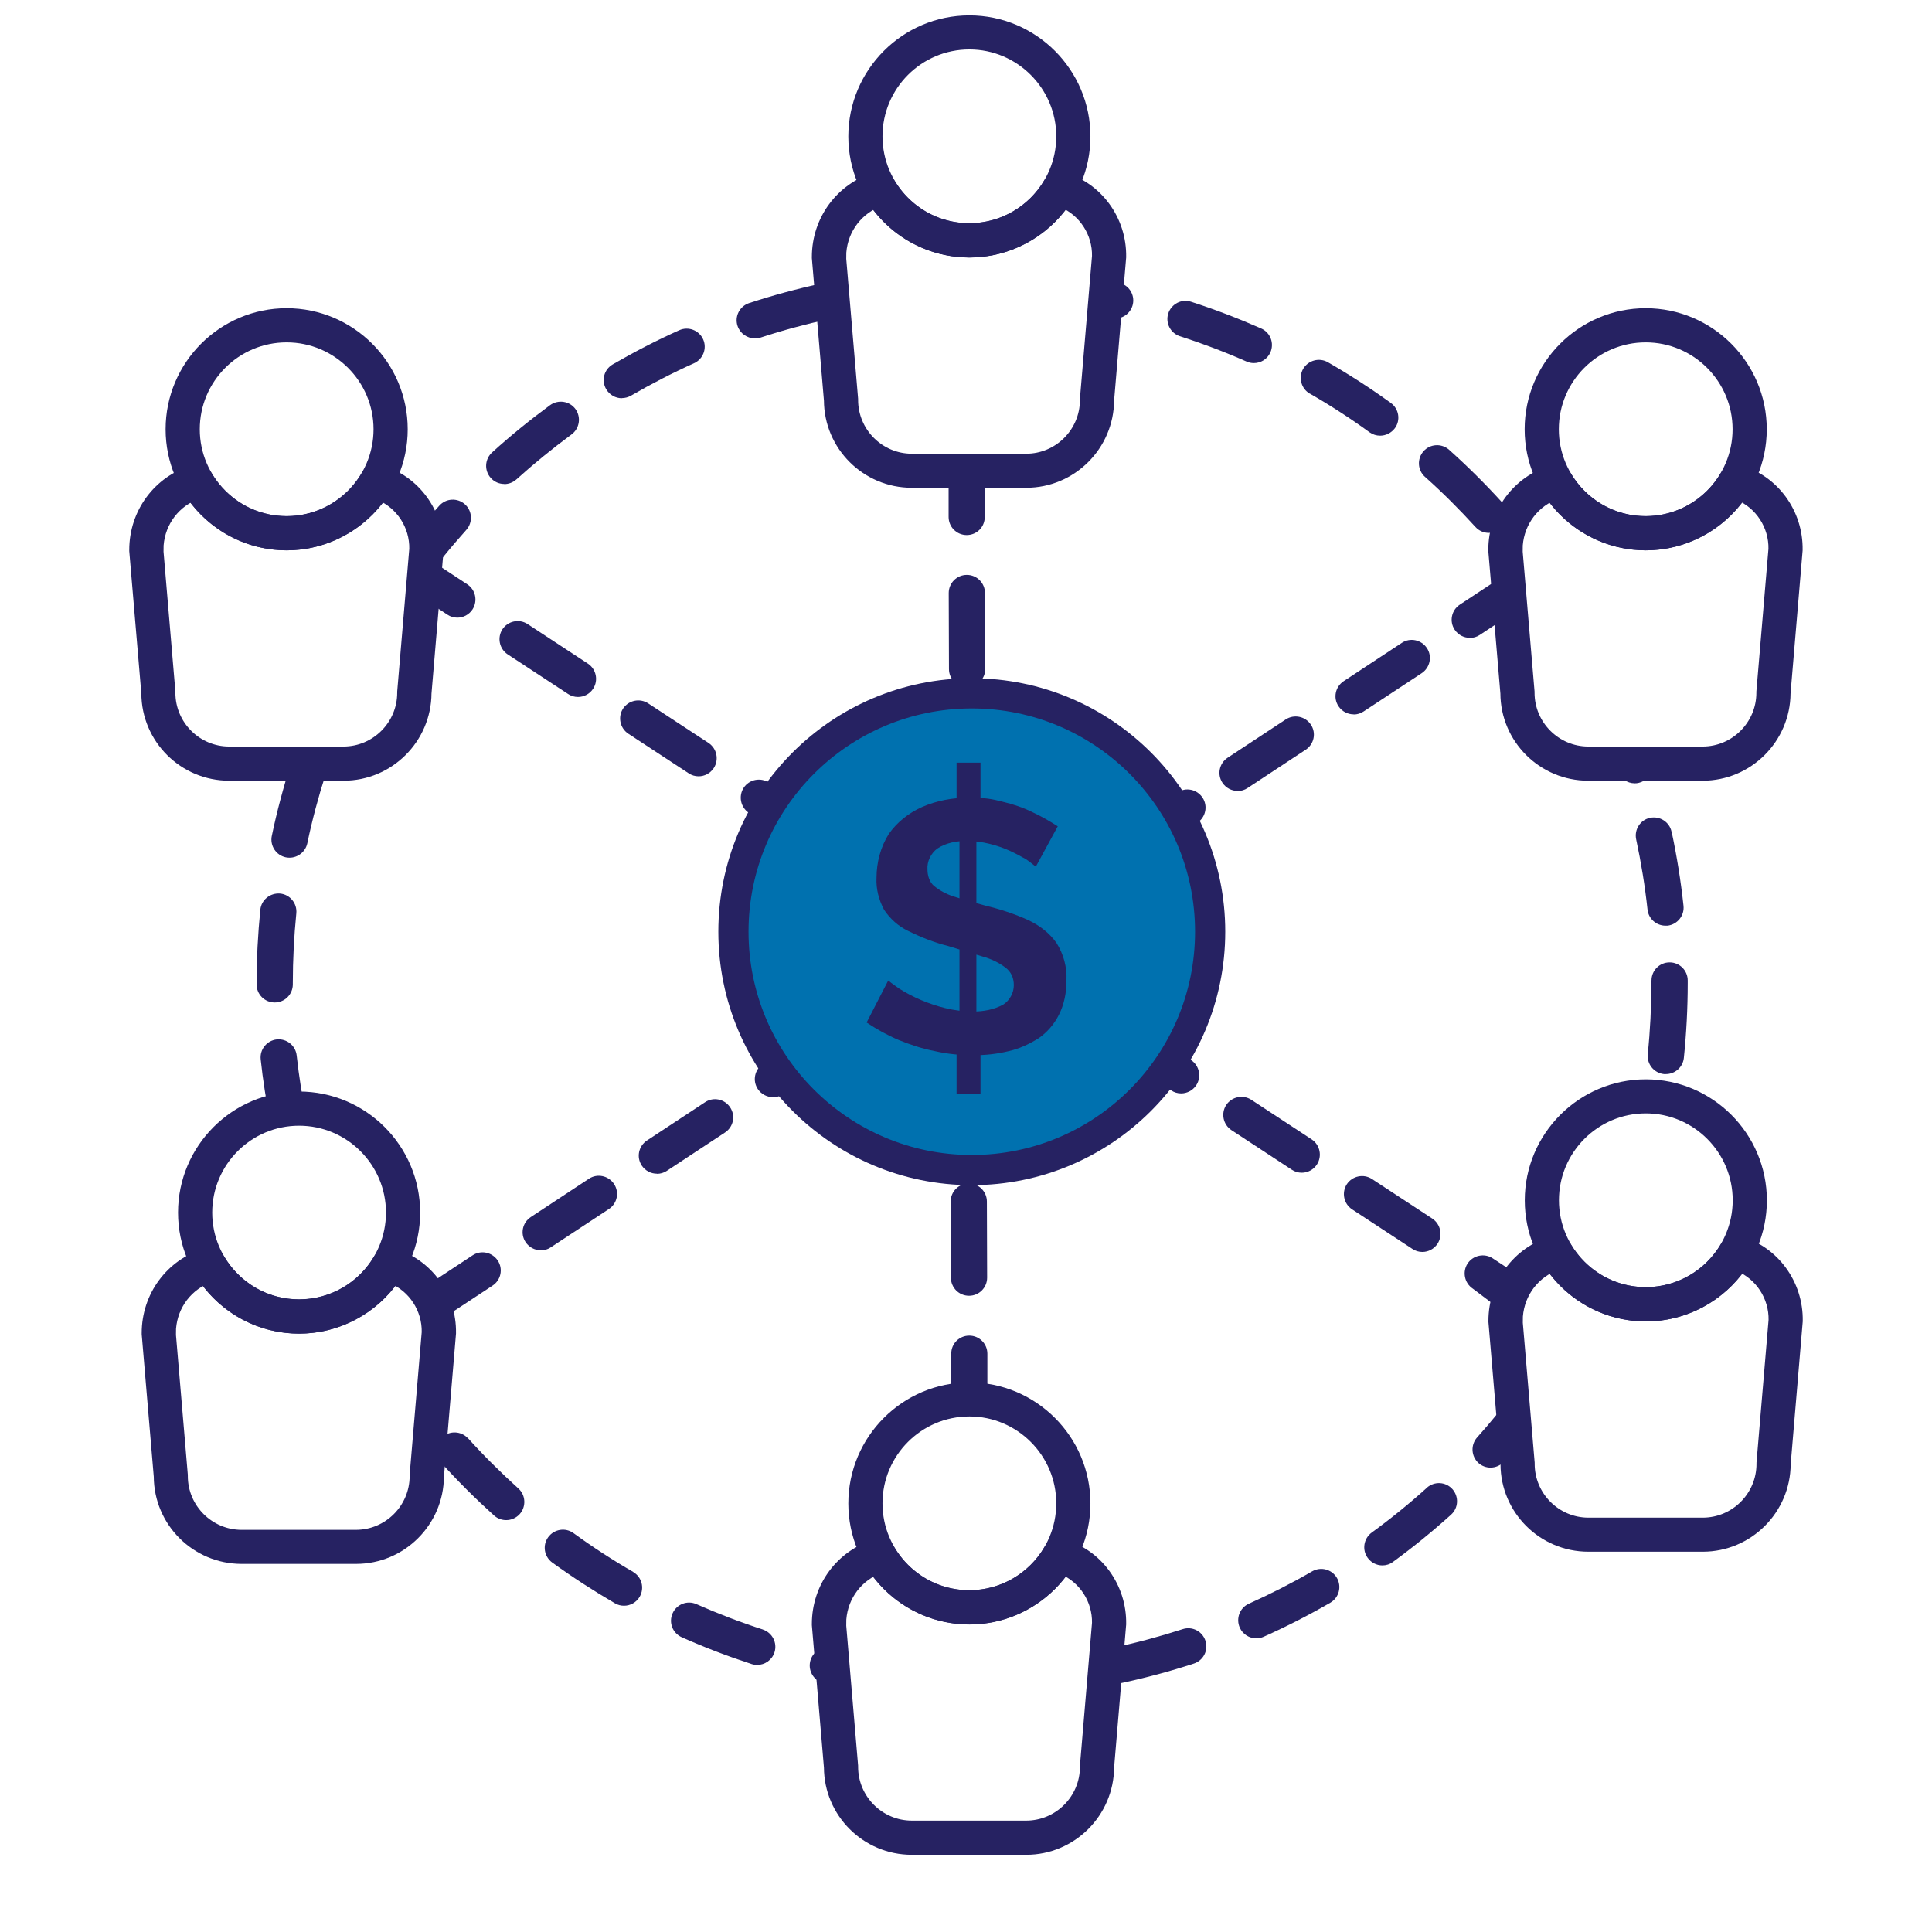 <?xml version="1.0" encoding="UTF-8"?>
<svg xmlns="http://www.w3.org/2000/svg" id="Layer_40" data-name="Layer 40" viewBox="0 0 160 160">
  <defs>
    <style>
      .cls-1, .cls-2 {
        fill: #262262;
      }

      .cls-3 {
        fill: none;
        stroke-width: 2.5px;
      }

      .cls-3, .cls-2 {
        stroke: #262262;
        stroke-miterlimit: 10;
      }

      .cls-4 {
        fill: #0071af;
      }

      .cls-2 {
        stroke-width: 1.25px;
      }
    </style>
  </defs>
  <g>
    <path class="cls-1" d="M80.06,44.31c-.83,0-1.5-.67-1.5-1.5v-3c-.01-.83.66-1.5,1.49-1.5h0c.83,0,1.5.67,1.5,1.5v3c.01.83-.66,1.5-1.49,1.5h0Z"></path>
    <path class="cls-1" d="M80.25,107.31c-.83,0-1.5-.67-1.5-1.5l-.02-6.3c0-.83.67-1.5,1.5-1.5h0c.83,0,1.5.67,1.5,1.5l.02,6.3c0,.83-.67,1.5-1.5,1.5h0ZM80.21,94.71c-.83,0-1.5-.67-1.5-1.5l-.02-6.3c0-.83.67-1.5,1.5-1.5h0c.83,0,1.5.67,1.5,1.5l.02,6.3c0,.83-.67,1.5-1.5,1.5h0ZM80.17,82.11c-.83,0-1.5-.67-1.5-1.5l-.02-6.3c0-.83.67-1.5,1.5-1.5h0c.83,0,1.5.67,1.5,1.5l.02,6.3c0,.83-.67,1.5-1.5,1.5h0ZM80.13,69.51c-.83,0-1.5-.67-1.5-1.5l-.02-6.3c0-.83.67-1.5,1.5-1.5h0c.83,0,1.5.67,1.5,1.5l.02,6.3c0,.83-.67,1.5-1.5,1.5h0ZM80.09,56.91c-.83,0-1.5-.67-1.5-1.5l-.02-6.3c0-.83.67-1.5,1.5-1.5h0c.83,0,1.5.67,1.5,1.5l.02,6.3c0,.83-.67,1.5-1.5,1.5h0Z"></path>
    <path class="cls-1" d="M80.28,116.61c-.83,0-1.5-.67-1.5-1.5v-3c-.01-.83.66-1.5,1.49-1.5h0c.83,0,1.5.67,1.5,1.5v3c.01.83-.66,1.5-1.49,1.5h0Z"></path>
  </g>
  <path class="cls-1" d="M121.72,52.82c-.49,0-.96-.24-1.25-.67-.46-.69-.27-1.62.43-2.08l2.5-1.65c.69-.46,1.62-.27,2.08.43.46.69.27,1.62-.43,2.08l-2.5,1.65c-.25.17-.54.25-.82.25Z"></path>
  <path class="cls-1" d="M34.33,107.13l4.81-3.17c.69-.46,1.62-.26,2.08.43s.27,1.62-.43,2.08l-4.81,3.17c-.25.17-.54.25-.82.25M44.78,103.54c-.49,0-.96-.24-1.25-.67-.46-.69-.27-1.62.43-2.08l4.81-3.17c.69-.46,1.62-.26,2.08.43s.27,1.62-.43,2.08l-4.81,3.17c-.25.17-.54.25-.82.25ZM54.4,97.2c-.49,0-.96-.24-1.25-.67-.46-.69-.27-1.62.43-2.08l4.81-3.17c.69-.46,1.62-.27,2.08.43.46.69.27,1.62-.43,2.08l-4.81,3.17c-.25.17-.54.25-.82.25ZM64.01,90.86c-.49,0-.96-.24-1.25-.67-.46-.69-.27-1.62.43-2.08l4.81-3.17c.69-.46,1.62-.27,2.08.43.46.69.27,1.62-.43,2.08l-4.81,3.17c-.25.17-.54.25-.82.25ZM73.63,84.52c-.49,0-.96-.24-1.25-.67-.46-.69-.26-1.62.43-2.08l4.81-3.17c.69-.45,1.62-.26,2.08.43.46.69.26,1.62-.43,2.08l-4.81,3.17c-.25.17-.54.25-.82.25ZM83.25,78.18c-.49,0-.96-.24-1.25-.67-.46-.69-.27-1.62.43-2.08l4.81-3.17c.69-.45,1.62-.26,2.08.43.46.69.27,1.62-.43,2.08l-4.81,3.17c-.25.17-.54.25-.82.25ZM93.52,71.55c-.49,0-.96-.24-1.25-.67-.46-.69-.27-1.62.43-2.08l4.81-3.17c.69-.46,1.62-.27,2.08.43.46.69.26,1.62-.43,2.08l-4.81,3.17c-.25.17-.54.25-.82.25ZM102.49,65.5c-.49,0-.96-.24-1.25-.67-.46-.69-.27-1.62.43-2.08l4.81-3.17c.69-.45,1.62-.26,2.08.43.46.69.27,1.62-.43,2.08l-4.81,3.17c-.25.17-.54.25-.82.25ZM112.1,59.16c-.49,0-.96-.24-1.25-.67-.46-.69-.27-1.62.43-2.08l4.81-3.17c.69-.46,1.62-.26,2.08.43.46.69.26,1.62-.43,2.08l-4.81,3.17c-.25.17-.54.25-.82.25Z"></path>
  <g>
    <path class="cls-1" d="M125.47,109.36l-3.5-2.64c-.69-.46-.88-1.39-.43-2.08.46-.69,1.39-.88,2.08-.43l2.98,1.96M117.79,103.68c-.28,0-.57-.08-.82-.25l-5-3.28c-.69-.46-.88-1.39-.43-2.08.46-.69,1.39-.88,2.08-.43l5,3.28c.69.46.88,1.39.43,2.08-.29.44-.77.68-1.25.68ZM107.8,97.12c-.28,0-.57-.08-.82-.25l-5-3.28c-.69-.46-.88-1.39-.43-2.08.46-.69,1.39-.88,2.08-.43l5,3.28c.69.46.88,1.39.43,2.08-.29.44-.77.68-1.25.68ZM97.81,90.55c-.28,0-.57-.08-.82-.25l-5-3.28c-.69-.46-.88-1.39-.43-2.08.46-.69,1.39-.88,2.08-.43l5,3.28c.69.46.88,1.39.43,2.08-.29.44-.77.68-1.25.68ZM87.82,83.99c-.28,0-.57-.08-.82-.25l-5-3.28c-.69-.46-.88-1.39-.43-2.08.46-.69,1.39-.88,2.08-.43l5,3.28c.69.46.88,1.39.43,2.08-.29.44-.77.68-1.25.68ZM77.83,77.42c-.28,0-.57-.08-.82-.25l-5-3.28c-.69-.46-.88-1.39-.43-2.08.46-.69,1.39-.88,2.08-.43l5,3.28c.69.46.88,1.39.43,2.08-.29.44-.77.68-1.25.68ZM67.84,70.85c-.28,0-.57-.08-.82-.25l-5-3.28c-.69-.46-.88-1.39-.43-2.08s1.39-.88,2.08-.43l5,3.28c.69.46.88,1.39.43,2.08-.29.44-.77.68-1.25.68ZM57.85,64.29c-.28,0-.57-.08-.82-.25l-5-3.28c-.69-.46-.88-1.39-.43-2.08.46-.69,1.39-.88,2.08-.43l5,3.28c.69.46.88,1.39.43,2.08-.29.44-.77.68-1.25.68ZM47.86,57.72c-.28,0-.57-.08-.82-.25l-5-3.28c-.69-.46-.88-1.39-.43-2.08.46-.69,1.39-.88,2.08-.43l5,3.28c.69.46.88,1.39.43,2.08-.29.44-.77.68-1.25.68Z"></path>
    <path class="cls-1" d="M37.87,51.15c-.28,0-.57-.08-.82-.25l-2.51-1.65c-.69-.46-.88-1.38-.43-2.08.46-.69,1.39-.88,2.08-.43l2.51,1.65c.69.46.88,1.38.43,2.08-.29.44-.77.68-1.25.68Z"></path>
  </g>
  <g>
    <path class="cls-1" d="M90.72,26.11c.44.08.88.15,1.32.24.1.02.21.03.31.03.7,0,1.32-.49,1.47-1.19.17-.81-.35-1.61-1.16-1.77-.57-.12-1.15-.21-1.73-.31l-.2,3.01Z"></path>
    <path class="cls-1" d="M62.51,28.03c.15,0,.31-.02.47-.07,1.86-.61,3.77-1.12,5.68-1.54.24-.05.45-.16.63-.31v-2.31c-.34-.28-.8-.41-1.26-.32-2.01.43-4.03.98-5.99,1.62-.79.26-1.22,1.11-.96,1.89.21.63.79,1.03,1.43,1.03Z"></path>
    <path class="cls-1" d="M51.5,32.97c.26,0,.52-.07.75-.2,1.69-.98,3.45-1.89,5.23-2.69.75-.34,1.09-1.23.75-1.98-.34-.75-1.22-1.09-1.98-.75-1.88.84-3.73,1.8-5.51,2.83-.72.42-.96,1.33-.54,2.05.28.48.78.75,1.3.75Z"></path>
    <path class="cls-1" d="M41.76,40.09c.36,0,.72-.13,1.01-.39,1.45-1.31,2.99-2.56,4.56-3.72.67-.49.81-1.43.33-2.1-.49-.67-1.43-.81-2.1-.33-1.66,1.22-3.28,2.53-4.81,3.92-.61.56-.66,1.5-.1,2.12.3.33.7.49,1.11.49Z"></path>
    <path class="cls-1" d="M34.43,48.88c.18-.1.35-.24.49-.42,1.14-1.58,2.39-3.12,3.7-4.58.55-.62.5-1.57-.12-2.12-.62-.55-1.57-.5-2.12.12-.55.61-1.08,1.25-1.6,1.88l-.35,5.12Z"></path>
    <path class="cls-1" d="M108.48,32.6c1.69.97,3.36,2.05,4.94,3.2.27.19.57.28.88.28.46,0,.92-.22,1.22-.62.49-.67.33-1.61-.34-2.09-1.67-1.21-3.42-2.34-5.21-3.37-.72-.41-1.63-.16-2.05.55-.41.72-.16,1.64.55,2.05Z"></path>
    <path class="cls-1" d="M136.76,81.2v.22c0,1.96-.1,3.94-.3,5.88-.08.82.51,1.56,1.34,1.65.05,0,.11,0,.16,0,.76,0,1.41-.57,1.49-1.34.21-2.04.32-4.12.32-6.19v-.22c0-.83-.67-1.5-1.5-1.5s-1.5.67-1.5,1.5Z"></path>
    <path class="cls-1" d="M97.73,27.85c1.86.6,3.71,1.3,5.5,2.09.2.09.4.13.61.13.58,0,1.12-.33,1.37-.89.33-.76,0-1.64-.77-1.98-1.89-.83-3.84-1.58-5.8-2.21-.79-.26-1.63.18-1.89.97-.25.79.18,1.63.97,1.89Z"></path>
    <path class="cls-1" d="M138.43,68.88c-.17-.81-.97-1.32-1.78-1.15-.81.17-1.32.97-1.15,1.78.41,1.91.73,3.87.94,5.81.08.77.73,1.34,1.49,1.34.05,0,.11,0,.16,0,.82-.09,1.42-.83,1.33-1.65-.22-2.05-.55-4.11-.98-6.12Z"></path>
    <path class="cls-1" d="M133.96,63.84c.21.63.79,1.03,1.42,1.03.16,0,.31-.02.47-.08.77-.25,1.19-1.06.97-1.83l-3.14.11c.09.26.19.51.28.77Z"></path>
    <path class="cls-1" d="M22.51,69.22c-.17.81.35,1.61,1.16,1.78.1.02.21.03.31.03.69,0,1.32-.49,1.47-1.19.4-1.92.91-3.83,1.51-5.69.14-.45.06-.91-.17-1.27l-2.57.09c-.05.08-.09.17-.12.26-.63,1.96-1.17,3.97-1.59,6Z"></path>
    <path class="cls-1" d="M122.19,43.64c.3.33.7.49,1.11.49.36,0,.72-.13,1.01-.39.61-.56.66-1.51.1-2.12-1.39-1.53-2.87-3-4.4-4.37-.62-.55-1.57-.5-2.12.12-.55.62-.5,1.57.12,2.12,1.46,1.3,2.86,2.7,4.18,4.15Z"></path>
    <path class="cls-1" d="M97.94,134.92c-1.86.6-3.77,1.12-5.68,1.52-.81.17-1.33.97-1.16,1.78.15.71.77,1.19,1.47,1.19.1,0,.21-.01.31-.03,2.02-.43,4.03-.97,5.99-1.61.79-.26,1.22-1.1.96-1.89-.26-.79-1.1-1.22-1.89-.96Z"></path>
    <path class="cls-1" d="M108.67,130.13c-1.69.98-3.46,1.88-5.24,2.68-.76.34-1.09,1.22-.76,1.98.25.56.8.89,1.37.89.2,0,.41-.04.61-.13,1.88-.84,3.74-1.79,5.52-2.82.72-.42.96-1.33.55-2.05-.42-.72-1.33-.96-2.05-.55Z"></path>
    <path class="cls-1" d="M118.17,123.21c-1.45,1.31-2.99,2.56-4.57,3.71-.67.49-.82,1.43-.33,2.1.29.4.75.62,1.21.62.31,0,.62-.09.88-.29,1.66-1.21,3.28-2.53,4.81-3.91.62-.56.66-1.5.11-2.12-.56-.62-1.5-.66-2.12-.11Z"></path>
    <path class="cls-1" d="M125.61,116.72v-1.7c-1.03,1.38-2.13,2.74-3.28,4.02-.55.62-.5,1.56.11,2.12.29.26.65.38,1,.38.41,0,.82-.17,1.12-.5.52-.58,1.02-1.17,1.51-1.77l-.46-2.56Z"></path>
    <path class="cls-1" d="M69.18,136.52c-.1-.02-.21-.04-.31-.06-.81-.17-1.61.35-1.78,1.16-.17.81.35,1.61,1.16,1.78.31.06.62.11.93.17v-3.05Z"></path>
    <path class="cls-1" d="M35.15,116.14c.2-.37.23-.81.08-1.21l-.08,1.21Z"></path>
    <path class="cls-1" d="M21.56,75.34c-.2,2-.31,4.05-.31,6.07v.11c0,.83.67,1.5,1.5,1.5s1.5-.67,1.5-1.5v-.11c0-1.92.1-3.87.29-5.77.08-.82-.52-1.56-1.34-1.64-.82-.07-1.56.52-1.64,1.34Z"></path>
    <path class="cls-1" d="M63.18,134.95c-1.86-.6-3.71-1.31-5.5-2.1-.76-.34-1.64,0-1.98.76-.34.76,0,1.64.76,1.98,1.88.84,3.83,1.58,5.79,2.22.15.05.31.07.46.07.63,0,1.22-.4,1.43-1.04.25-.79-.18-1.63-.97-1.89Z"></path>
    <path class="cls-1" d="M25.39,92.64c-.35-1.73-.63-3.48-.82-5.23-.09-.82-.82-1.41-1.65-1.33-.82.09-1.42.83-1.33,1.65.18,1.73.46,3.47.8,5.19.69-.2,1.42-.32,2.18-.32.28,0,.55.02.82.04Z"></path>
    <path class="cls-1" d="M38.76,119.12c-.56-.61-1.5-.66-2.12-.11-.61.56-.66,1.5-.11,2.12,1.38,1.53,2.86,3,4.39,4.38.29.26.65.38,1,.38.41,0,.82-.17,1.12-.5.55-.62.5-1.57-.11-2.12-1.45-1.31-2.86-2.71-4.17-4.16Z"></path>
    <path class="cls-1" d="M52.44,130.18c-1.7-.98-3.36-2.06-4.94-3.21-.67-.49-1.61-.34-2.1.33-.49.67-.34,1.61.33,2.1,1.67,1.21,3.42,2.34,5.2,3.38.24.14.49.2.75.2.52,0,1.02-.27,1.3-.75.41-.72.17-1.63-.55-2.05Z"></path>
  </g>
  <g>
    <path class="cls-4" d="M80.48,57.17c-10.89,0-19.74,8.85-19.74,19.74s8.85,19.74,19.74,19.74,19.74-8.85,19.74-19.74-8.85-19.74-19.74-19.74Z"></path>
    <g id="Layer_1" data-name="Layer 1">
      <g id="Layer_1-2" data-name="Layer 1-2">
        <path class="cls-1" d="M85.71,71.72c-.24-.19-.48-.39-.77-.58-.44-.24-.87-.48-1.31-.68-.53-.24-1.11-.44-1.69-.58s-1.21-.24-1.84-.24c-.87,0-1.74.15-2.47.63-.53.39-.87,1.06-.82,1.74,0,.48.15,1.02.53,1.35.48.39,1.02.68,1.6.87.73.24,1.6.48,2.66.77,1.21.29,2.42.68,3.58,1.21.92.44,1.74,1.06,2.32,1.89.58.92.87,1.98.82,3.1,0,1.02-.19,1.98-.63,2.85-.39.77-.97,1.45-1.69,1.94-.77.48-1.6.87-2.47,1.06-.97.24-1.94.34-2.95.34s-2.13-.1-3.15-.34c-1.02-.19-2.03-.53-3-.92-.92-.39-1.79-.87-2.66-1.45l1.79-3.48c.29.24.63.48.92.68,1.16.73,2.42,1.26,3.77,1.6.77.19,1.55.29,2.32.29.87,0,1.74-.15,2.52-.58.53-.34.87-.97.87-1.6s-.24-1.11-.68-1.45c-.58-.44-1.21-.73-1.89-.92-.82-.24-1.74-.53-2.85-.87-1.16-.29-2.27-.73-3.34-1.26-.82-.39-1.5-1.02-1.98-1.74-.44-.82-.68-1.74-.63-2.66,0-1.26.34-2.56,1.02-3.63.68-.97,1.65-1.74,2.76-2.23,1.21-.53,2.52-.77,3.87-.77s1.89.1,2.81.34c.82.19,1.69.48,2.47.87.73.34,1.4.73,2.08,1.16l-1.79,3.29s-.1,0-.1,0ZM79.22,63.16h1.98v4.84l-1.98.29v-5.18h0v.05ZM79.22,85.27h1.98v5.32h-1.98v-5.32ZM79.46,84.83v-16.16l1.4-.34v16.5h-1.4Z"></path>
      </g>
    </g>
    <circle class="cls-3" cx="80.48" cy="77.16" r="19.74"></circle>
  </g>
  <g>
    <g>
      <path class="cls-2" d="M136.29,44.95c-5.18,0-9.4-4.22-9.4-9.4s4.22-9.4,9.4-9.4,9.4,4.22,9.4,9.4-4.22,9.4-9.4,9.4h0ZM136.29,27.73c-4.32,0-7.82,3.51-7.82,7.82s3.51,7.82,7.82,7.82,7.82-3.51,7.82-7.82-3.51-7.82-7.82-7.82Z"></path>
      <path class="cls-2" d="M140.99,64.03h-9.46c-3.66,0-6.64-2.96-6.65-6.62l-1-11.8v-.07c0-2.97,1.9-5.55,4.73-6.41.35-.11.72.04.91.35,1.44,2.44,3.97,3.89,6.77,3.89s5.37-1.49,6.77-3.89c.18-.31.55-.46.9-.36,2.82.8,4.75,3.44,4.7,6.43l-1,11.86c-.02,3.65-3,6.62-6.65,6.62h-.02ZM125.46,45.5l1,11.8v.07c0,2.8,2.28,5.08,5.08,5.08h9.46c2.8,0,5.08-2.28,5.08-5.08v-.07l1-11.83c.04-2.02-1.17-3.87-3-4.64-1.74,2.56-4.67,4.12-7.78,4.12s-6-1.53-7.77-4.11c-1.84.8-3.05,2.6-3.06,4.67Z"></path>
    </g>
    <g>
      <path class="cls-2" d="M136.3,108.81c-5.18,0-9.4-4.22-9.4-9.4s4.22-9.4,9.4-9.4,9.4,4.22,9.4,9.4-4.22,9.4-9.4,9.4h0ZM136.3,91.58c-4.32,0-7.82,3.51-7.82,7.82s3.51,7.82,7.82,7.82,7.82-3.51,7.82-7.82-3.51-7.82-7.82-7.82Z"></path>
      <path class="cls-2" d="M141,127.88h-9.46c-3.66,0-6.64-2.96-6.65-6.62l-1-11.8v-.07c0-2.97,1.9-5.55,4.73-6.41.35-.11.72.04.91.35,1.44,2.44,3.97,3.89,6.77,3.89s5.37-1.49,6.77-3.89c.18-.31.55-.46.9-.36,2.82.8,4.75,3.44,4.7,6.43l-1,11.86c-.02,3.65-3,6.62-6.65,6.62h-.02ZM125.47,109.36l1,11.8v.07c0,2.8,2.28,5.08,5.08,5.08h9.46c2.8,0,5.08-2.28,5.08-5.08v-.07l1-11.83c.04-2.02-1.17-3.87-3-4.64-1.74,2.56-4.67,4.12-7.78,4.12s-6-1.53-7.77-4.11c-1.84.8-3.05,2.6-3.06,4.67Z"></path>
    </g>
  </g>
  <g>
    <g>
      <path class="cls-2" d="M24.77,109.82c-5.18,0-9.4-4.22-9.4-9.4s4.22-9.4,9.4-9.4,9.4,4.22,9.4,9.4-4.22,9.4-9.4,9.4h0ZM24.77,92.6c-4.32,0-7.82,3.51-7.82,7.82s3.51,7.82,7.82,7.82,7.82-3.51,7.82-7.82-3.51-7.82-7.82-7.82Z"></path>
      <path class="cls-2" d="M29.47,128.89h-9.46c-3.66,0-6.64-2.96-6.65-6.62l-1-11.8v-.07c0-2.97,1.9-5.55,4.73-6.41.35-.11.72.04.91.35,1.44,2.44,3.97,3.89,6.77,3.89s5.37-1.49,6.77-3.89c.18-.31.55-.46.9-.36,2.82.8,4.75,3.44,4.7,6.43l-1,11.86c-.02,3.65-3,6.62-6.65,6.62h-.02ZM13.93,110.37l1,11.8v.07c0,2.8,2.28,5.08,5.08,5.08h9.46c2.8,0,5.08-2.28,5.08-5.08v-.07l1-11.83c.04-2.02-1.17-3.87-3-4.64-1.74,2.56-4.67,4.12-7.78,4.12s-6-1.53-7.77-4.11c-1.84.8-3.05,2.6-3.06,4.67Z"></path>
    </g>
    <g>
      <path class="cls-2" d="M23.74,44.95c-5.18,0-9.4-4.22-9.4-9.4s4.22-9.4,9.4-9.4,9.4,4.22,9.4,9.4-4.22,9.4-9.4,9.4h0ZM23.74,27.73c-4.32,0-7.82,3.51-7.82,7.82s3.51,7.82,7.82,7.82,7.82-3.51,7.82-7.82-3.51-7.82-7.82-7.82Z"></path>
      <path class="cls-2" d="M28.44,64.03h-9.46c-3.66,0-6.64-2.96-6.65-6.62l-1-11.8v-.07c0-2.97,1.9-5.55,4.73-6.41.35-.11.72.04.91.35,1.44,2.44,3.97,3.89,6.77,3.89s5.37-1.49,6.77-3.89c.18-.31.55-.46.9-.36,2.82.8,4.75,3.44,4.7,6.43l-1,11.86c-.02,3.65-3,6.62-6.65,6.62h-.02ZM12.9,45.5l1,11.8v.07c0,2.8,2.28,5.08,5.08,5.08h9.46c2.8,0,5.08-2.28,5.08-5.08v-.07l1-11.83c.04-2.02-1.17-3.87-3-4.64-1.74,2.56-4.67,4.12-7.78,4.12s-6-1.53-7.77-4.11c-1.84.8-3.05,2.6-3.06,4.67Z"></path>
    </g>
  </g>
  <g>
    <g>
      <path class="cls-2" d="M80.28,133.91c-5.18,0-9.4-4.22-9.4-9.4s4.22-9.4,9.4-9.4,9.4,4.22,9.4,9.4-4.22,9.4-9.4,9.4h0ZM80.28,116.68c-4.32,0-7.82,3.51-7.82,7.82s3.51,7.82,7.82,7.82,7.82-3.51,7.82-7.82-3.51-7.82-7.82-7.82Z"></path>
      <path class="cls-2" d="M84.97,152.98h-9.46c-3.66,0-6.64-2.96-6.65-6.62l-1-11.8v-.07c0-2.97,1.9-5.55,4.73-6.41.35-.11.72.04.91.35,1.44,2.44,3.97,3.89,6.77,3.89s5.37-1.49,6.77-3.89c.18-.31.55-.46.9-.36,2.82.8,4.75,3.44,4.7,6.43l-1,11.86c-.02,3.65-3,6.62-6.65,6.62h-.02ZM69.44,134.45l1,11.8v.07c0,2.8,2.28,5.08,5.08,5.08h9.46c2.8,0,5.08-2.28,5.08-5.08v-.07l1-11.83c.04-2.02-1.17-3.87-3-4.64-1.74,2.56-4.67,4.12-7.78,4.12s-6-1.53-7.77-4.11c-1.84.8-3.05,2.6-3.06,4.67Z"></path>
    </g>
    <g>
      <path class="cls-2" d="M80.28,20.7c-5.18,0-9.4-4.22-9.4-9.4s4.22-9.4,9.4-9.4,9.4,4.22,9.4,9.4-4.22,9.4-9.4,9.4h0ZM80.28,3.47c-4.32,0-7.82,3.51-7.82,7.82s3.51,7.82,7.82,7.82,7.82-3.51,7.82-7.82-3.51-7.82-7.82-7.82Z"></path>
      <path class="cls-2" d="M84.97,39.77h-9.46c-3.66,0-6.64-2.96-6.65-6.62l-1-11.8v-.07c0-2.97,1.9-5.55,4.73-6.41.35-.11.72.04.91.35,1.44,2.44,3.97,3.89,6.77,3.89s5.37-1.49,6.77-3.89c.18-.31.55-.46.9-.36,2.82.8,4.75,3.44,4.7,6.43l-1,11.86c-.02,3.65-3,6.62-6.65,6.62h-.02ZM69.44,21.25l1,11.8v.07c0,2.8,2.28,5.08,5.08,5.08h9.46c2.8,0,5.08-2.28,5.08-5.08v-.07l1-11.83c.04-2.02-1.17-3.87-3-4.64-1.74,2.56-4.67,4.12-7.78,4.12s-6-1.53-7.77-4.11c-1.84.8-3.05,2.6-3.06,4.67Z"></path>
    </g>
  </g>
</svg>

